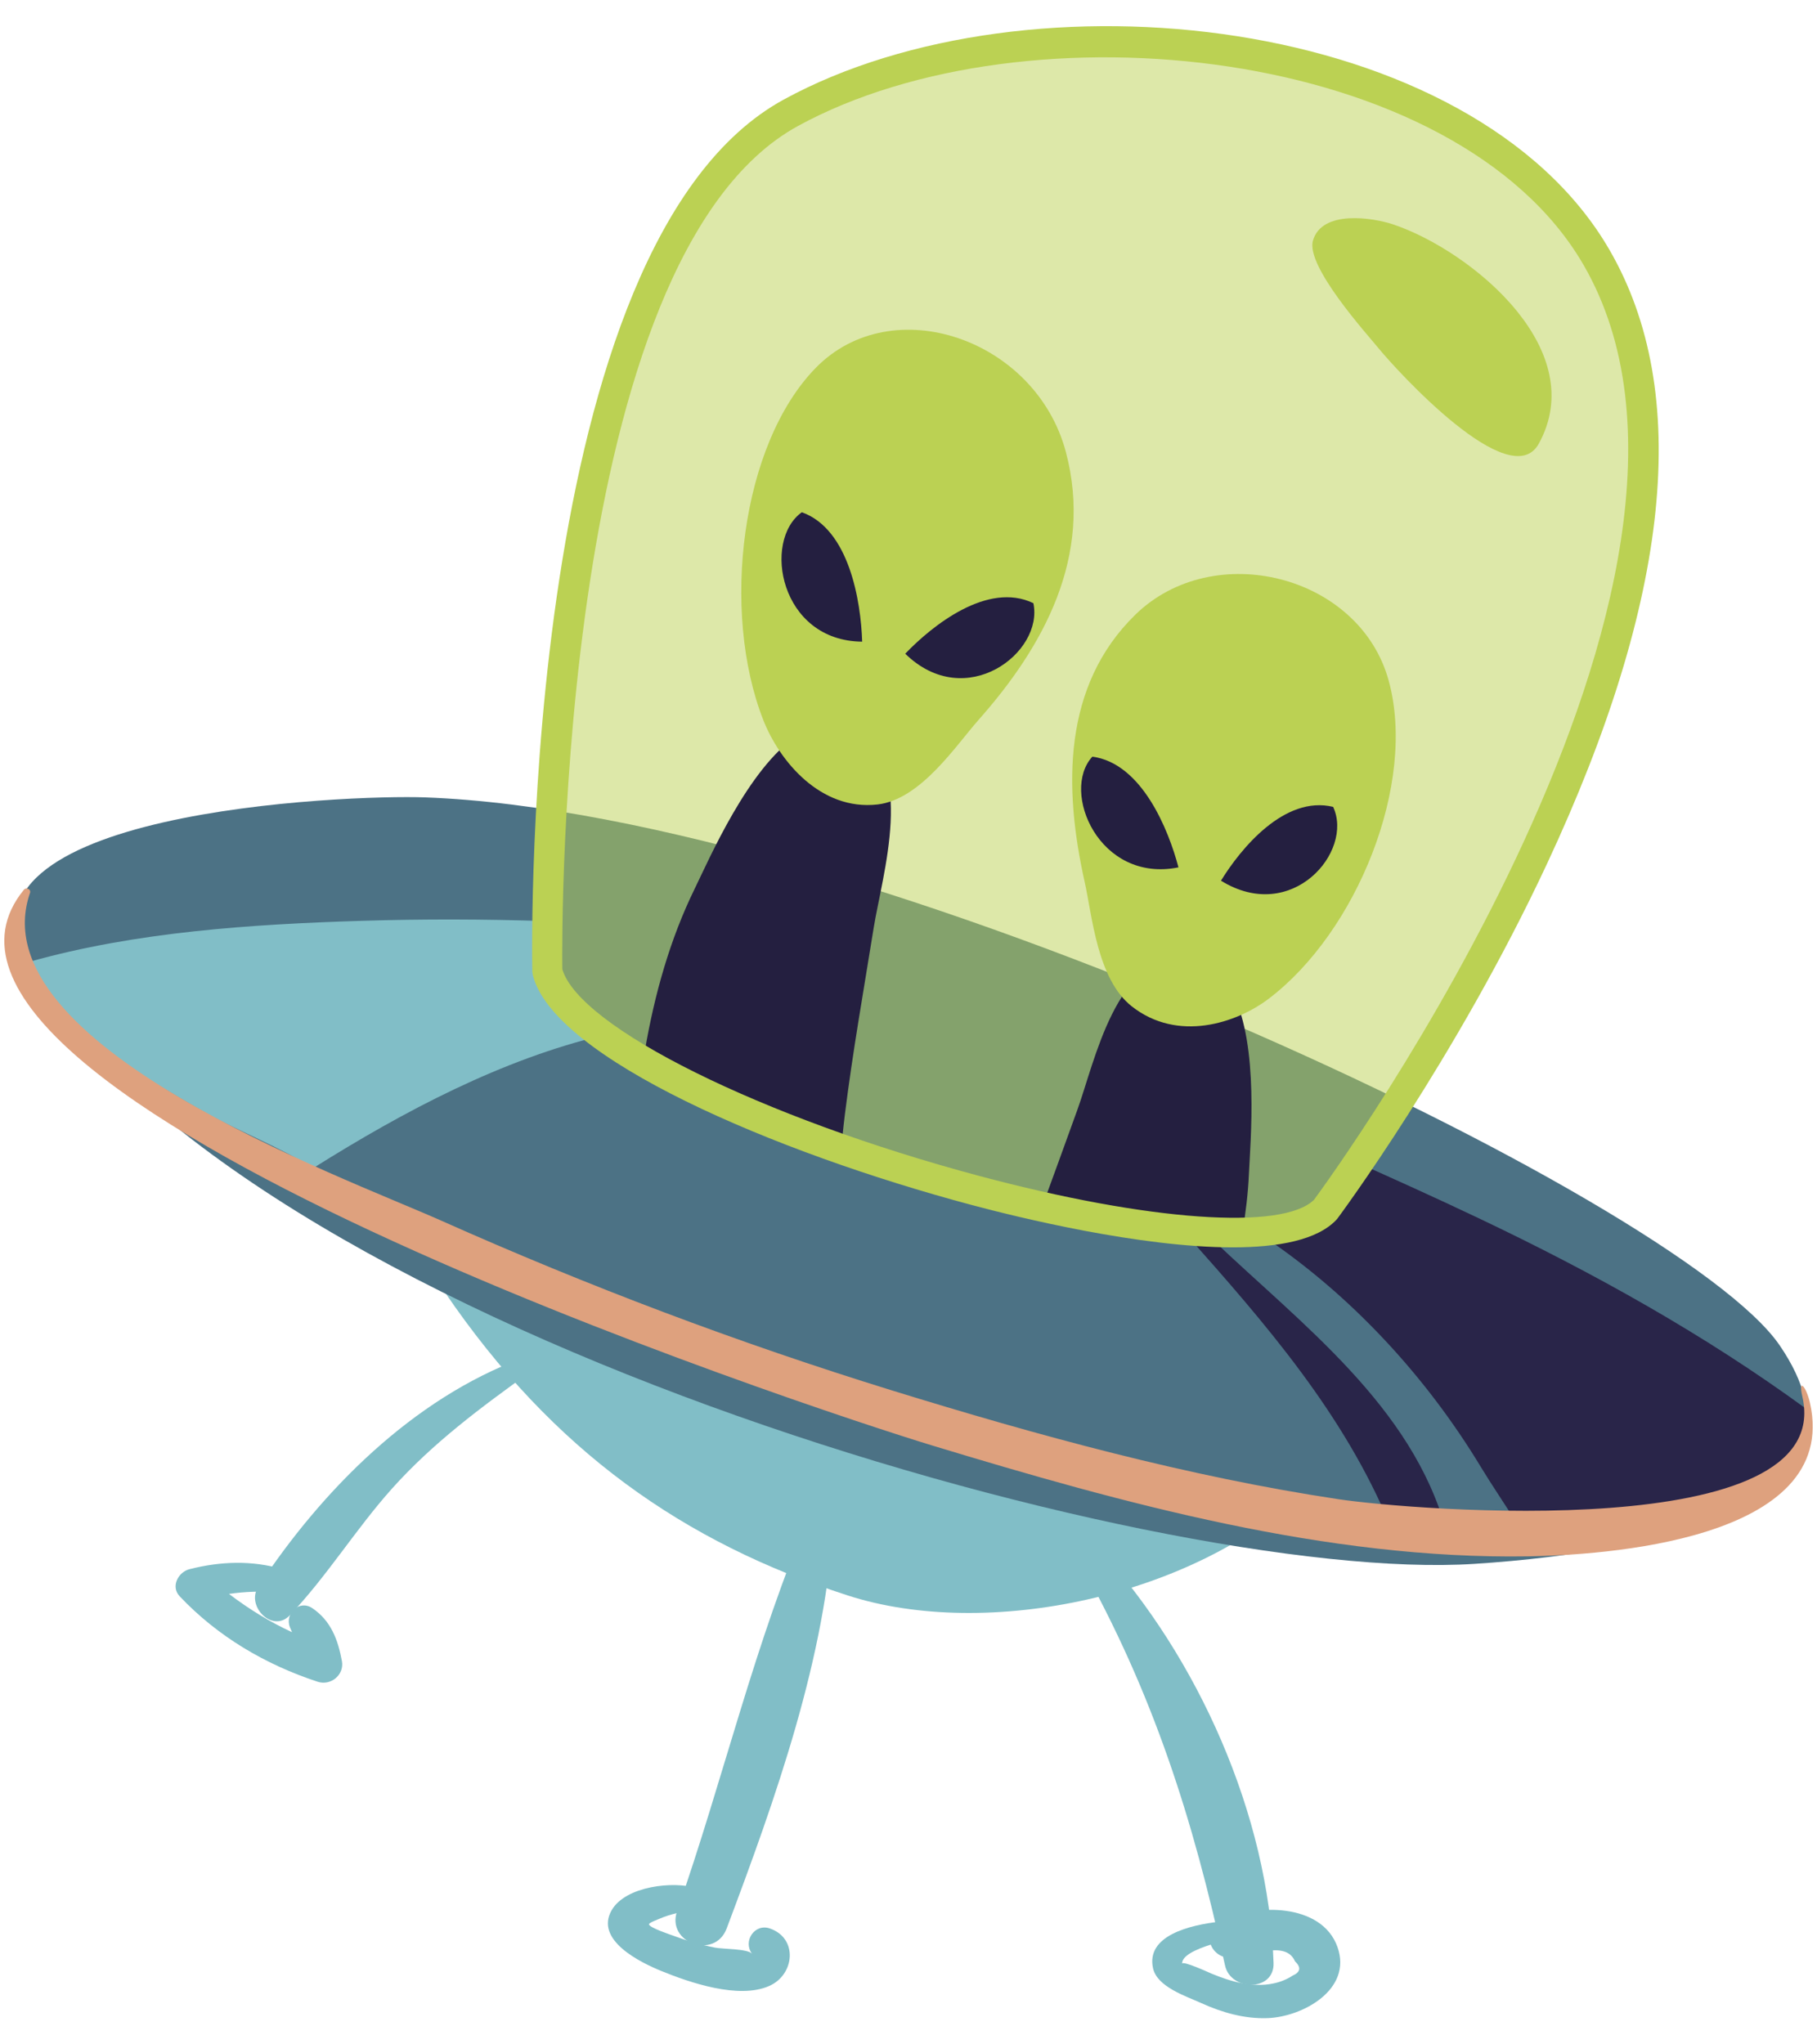 <?xml version="1.0" encoding="utf-8"?>
<!-- Generator: Adobe Illustrator 15.1.0, SVG Export Plug-In . SVG Version: 6.00 Build 0)  -->
<!DOCTYPE svg PUBLIC "-//W3C//DTD SVG 1.1//EN" "http://www.w3.org/Graphics/SVG/1.1/DTD/svg11.dtd">
<svg version="1.1" id="Layer_1" xmlns="http://www.w3.org/2000/svg" xmlns:xlink="http://www.w3.org/1999/xlink" x="0px" y="0px"
	 width="80px" height="90px" viewBox="0 0 80 90" enable-background="new 0 0 80 90" xml:space="preserve">
<g>
	<g>
		<path fill="#81BEC7" d="M16.242,46.107c1.708,5.144,0.137,6.063,3.326,10.755c4.781,7.034,10.564,11.05,17.76,13.376
			c6.091,1.97,15.336,0.088,20.318-4.807c0.373-0.366,3.01-2.929,3.077-3.609c0.353-3.512-10.174-6.299-12.309-7.074
			c-6.315-2.294-12.097-5.639-18.634-7.48C26.773,46.42,22.445,47.165,16.242,46.107z"/>
	</g>
	<g>
		<path fill="#4C7285" d="M1.227,42.436c-3.915-6.724,14.024-7.459,17.493-7.332c19.383,0.71,55.215,17.666,59.633,24.119
			c4.582,6.694-4.742,9.059-13.444,9.624C50.864,69.761,10.404,58.2,1.227,42.436z"/>
	</g>
	<g>
		<path fill="#292549" d="M71.098,67.049c-1.342,0.119-2.752,0.144-4.127,0.301c-0.658-1.046-1.308-2.002-1.772-2.77
			c-2.414-3.992-5.724-7.568-9.542-10.129c0.529-0.132,1.063-0.394,1.585-0.814c1.011-0.815,1.699-1.587,2.083-2.649
			c1.935,0.862,3.865,1.732,5.779,2.642c5.043,2.396,9.916,5.102,14.424,8.394c0.193,1.658-0.717,2.943-2.292,3.937
			C75.209,66.392,73.195,66.861,71.098,67.049z"/>
	</g>
	<g>
		<path fill="#292549" d="M52.67,53.874c3.813,3.776,8.771,7.257,10.677,12.481c0.506,1.386-1.577,2.161-2.139,0.803
			c-2.037-4.923-5.497-8.902-9.011-12.848C51.954,54.038,52.408,53.615,52.67,53.874z"/>
	</g>
	<g>
		<path fill="#81BEC7" d="M9.179,49.057c-1.745-0.965-3.499-2.115-5.307-3.088c-1.043-1.151-1.944-2.328-2.646-3.533
			c-0.013-0.021-0.019-0.04-0.03-0.061c0.031-0.01,0.063-0.022,0.095-0.032c4.713-1.328,9.811-1.653,14.572-1.803
			c2.756-0.087,5.49-0.078,8.213,0.012c-0.116,0.895,0.023,1.83,0.463,2.601c0.55,0.966,1.249,1.76,2.057,2.411
			c-4.496,1.071-8.775,3.328-12.804,5.858C12.316,50.502,10.523,49.8,9.179,49.057z"/>
	</g>
	<g opacity="0.5">
		<path fill="#BBD153" d="M58.358,53.248c0,0,20.411-27.293,11.932-41.921C64.427,1.21,45.184-0.701,34.819,4.966
			c-11.32,6.189-10.722,37.79-10.722,37.79C25.504,48.51,54.544,57.247,58.358,53.248z"/>
	</g>
	<g>
		<path fill="#81BEC7" d="M23.008,59.786c0.347-0.128,0.718,0.34,0.372,0.588c-2.18,1.563-4.32,3.148-6.116,5.154
			c-1.601,1.787-2.856,3.849-4.509,5.587c-0.755,0.793-1.945-0.407-1.381-1.264C14.174,65.603,18.175,61.573,23.008,59.786z"/>
	</g>
	<g>
		<path fill="#81BEC7" d="M36.701,66.831c-0.297,6.064-2.587,12.431-4.707,18.067c-0.523,1.393-2.674,0.639-2.181-0.767
			c2.017-5.745,3.445-11.945,5.867-17.517C35.914,66.078,36.731,66.215,36.701,66.831z"/>
	</g>
	<g>
		<path fill="#81BEC7" d="M48.381,68.185c4.363,4.766,7.479,11.741,7.692,18.233c0.042,1.267-1.887,1.254-2.137,0.107
			c-1.41-6.468-3.162-11.99-6.42-17.793C47.22,68.203,48.002,67.77,48.381,68.185z"/>
	</g>
	<g>
		<path fill="#81BEC7" d="M8.346,69.08c1.361-0.346,2.746-0.398,4.1,0.003c0.576,0.172,0.357,1.028-0.211,1.002
			c-0.749-0.035-1.453-0.019-2.154,0.085c0.872,0.662,1.788,1.228,2.777,1.685c-0.031-0.074-0.064-0.146-0.095-0.222
			c-0.235-0.605,0.417-1.223,0.991-0.834c0.815,0.554,1.125,1.381,1.3,2.326c0.113,0.611-0.493,1.1-1.068,0.911
			c-2.305-0.757-4.401-1.992-6.074-3.76C7.504,69.846,7.847,69.207,8.346,69.08z"/>
	</g>
	<g>
		<path fill="#81BEC7" d="M30.68,83.124c0.481,0.152,0.33,0.762-0.07,0.886c-0.526,0.162-1.074,0.237-1.581,0.463
			c-0.046,0.021-0.454,0.169-0.455,0.239c-0.004,0.147,0.972,0.467,1.079,0.508c0.594,0.223,1.203,0.397,1.824,0.521
			c0.352,0.07,1.461,0.045,1.638,0.275c-0.42-0.546,0.103-1.35,0.778-1.119c1.247,0.425,1.105,2.035-0.03,2.534
			c-1.346,0.591-3.503-0.153-4.753-0.664c-0.905-0.37-2.948-1.358-2.173-2.683C27.553,83.031,29.65,82.799,30.68,83.124z"/>
	</g>
	<g>
		<path fill="#81BEC7" d="M50.767,86.652c0.183,0.823,1.457,1.228,2.126,1.532c0.917,0.417,1.901,0.697,2.916,0.661
			c1.547-0.056,3.741-1.26,3.079-3.128c-0.692-1.955-3.651-1.924-5.161-1.131c-0.005,0.003-0.007,0.007-0.013,0.01
			C52.383,84.744,50.447,85.212,50.767,86.652z M53.307,85.609c0.129,0.338,0.472,0.608,0.927,0.578
			c0.788-0.052,2.373-0.804,2.781,0.154c0.282,0.268,0.247,0.479-0.104,0.633c-0.26,0.17-0.543,0.284-0.848,0.345
			c-0.467,0.101-0.936,0.071-1.399-0.016c-0.456-0.086-0.887-0.238-1.315-0.414c-0.083-0.034-1.315-0.604-1.299-0.433
			C52.016,86.104,52.655,85.815,53.307,85.609z"/>
	</g>
	<g>
		<path fill="#DEA17E" d="M1.32,39.315C-0.986,45.98,15.04,51.78,19.438,53.742c6.451,2.877,13.074,5.381,19.823,7.466
			c6.427,1.986,13.015,3.791,19.673,4.793c3.177,0.479,21.932,2.04,20.421-4.519c-0.194-0.845,0.174-0.448,0.338,0.288
			c1.354,6.103-9.286,6.695-12.412,6.746c-8.865,0.142-17.818-2.325-26.232-4.879C35.88,62.069-6.304,48.199,1.047,39.176
			C1.153,39.045,1.38,39.143,1.32,39.315z"/>
	</g>
	<g>
		<g>
			<path fill="#241F40" d="M28.395,46.243c0.422-2.471,1.108-4.905,2.187-7.109c0.65-1.329,2.377-5.333,4.508-6.737
				c0.795-0.525,1.646-0.687,2.521-0.212c2.76,1.5,1.226,6.35,0.854,8.674c-0.438,2.73-0.924,5.46-1.267,8.21
				c-0.076,0.609-0.131,1.218-0.196,1.826C33.958,49.676,31.22,47.83,28.395,46.243z"/>
		</g>
		<g>
			<path fill="#BBD153" d="M33.609,31.705c-1.881-4.793-0.99-12.14,2.31-15.513c3.374-3.447,9.689-1.264,11.009,3.705
				c1.224,4.605-1.004,8.59-3.838,11.789c-1.007,1.136-2.555,3.514-4.455,3.73C36.12,35.7,34.312,33.494,33.609,31.705z"/>
		</g>
		<g>
			<path fill="#241F40" d="M37.96,28.248c-0.056-1.762-0.563-4.95-2.656-5.697C33.554,23.794,34.33,28.215,37.96,28.248z"/>
		</g>
		<g>
			<path fill="#241F40" d="M39.856,28.779c1.188-1.242,3.633-3.195,5.642-2.225C45.962,28.723,42.52,31.378,39.856,28.779z"/>
		</g>
	</g>
	<g>
		<g>
			<path fill="#241F40" d="M53.992,54.096c-2.778-0.028-5.503-0.277-8.188-0.75c0.549-1.49,1.085-2.985,1.627-4.477
				c0.768-2.112,1.722-6.927,4.787-6.672c0.969,0.081,1.623,0.675,2.059,1.535c1.167,2.305,0.774,6.528,0.71,7.972
				c-0.037,0.828-0.137,1.651-0.272,2.47C54.481,54.139,54.245,54.106,53.992,54.096z"/>
		</g>
		<g>
			<path fill="#BBD153" d="M55.867,43.962c3.852-2.926,6.524-9.447,5.274-14.001c-1.277-4.655-7.706-6.269-11.158-2.896
				c-3.201,3.127-3.156,7.606-2.226,11.764c0.331,1.478,0.545,4.269,2.071,5.472C51.85,45.893,54.43,45.054,55.867,43.962z"/>
		</g>
		<g>
			<path fill="#241F40" d="M53.758,38.771c0.871-1.418,2.797-3.766,4.938-3.25C59.613,37.488,56.882,40.704,53.758,38.771z"/>
		</g>
		<g>
			<path fill="#241F40" d="M51.886,38.185c-0.437-1.662-1.617-4.586-3.791-4.874C46.684,34.844,48.39,38.886,51.886,38.185z"/>
		</g>
	</g>
	<g>
		<path fill="#BBD153" d="M66.799,13.71c-1.477-1.83-3.75-3.262-5.477-3.836c-0.856-0.285-3.126-0.658-3.516,0.724
			c-0.317,1.126,2.376,4.105,2.883,4.726c0.791,0.969,5.808,6.484,7.062,4.208C68.872,17.494,68.186,15.427,66.799,13.71z"/>
	</g>
	<g>
		<g>
			<path fill="#BBD153" d="M54.273,54.913c-4.07,0-9.407-1.309-11.494-1.866c-8.681-2.319-18.43-6.48-19.323-10.134l-0.019-0.145
				c-0.024-1.307-0.474-32.073,11.065-38.382c10.783-5.897,30.354-3.752,36.358,6.609c3.632,6.265,2.703,15.368-2.759,27.057
				c-4.025,8.614-9.164,15.523-9.215,15.592l-0.052,0.061C57.988,54.594,56.286,54.913,54.273,54.913z M24.757,42.665
				c0.745,2.559,8.764,6.541,18.363,9.105c7.452,1.992,13.357,2.409,14.734,1.049c0.816-1.106,19.895-27.308,11.864-41.162
				C64.151,2.051,45.21,0.037,35.136,5.545C24.561,11.328,24.736,40.916,24.757,42.665z"/>
		</g>
	</g>
</g>
</svg>
